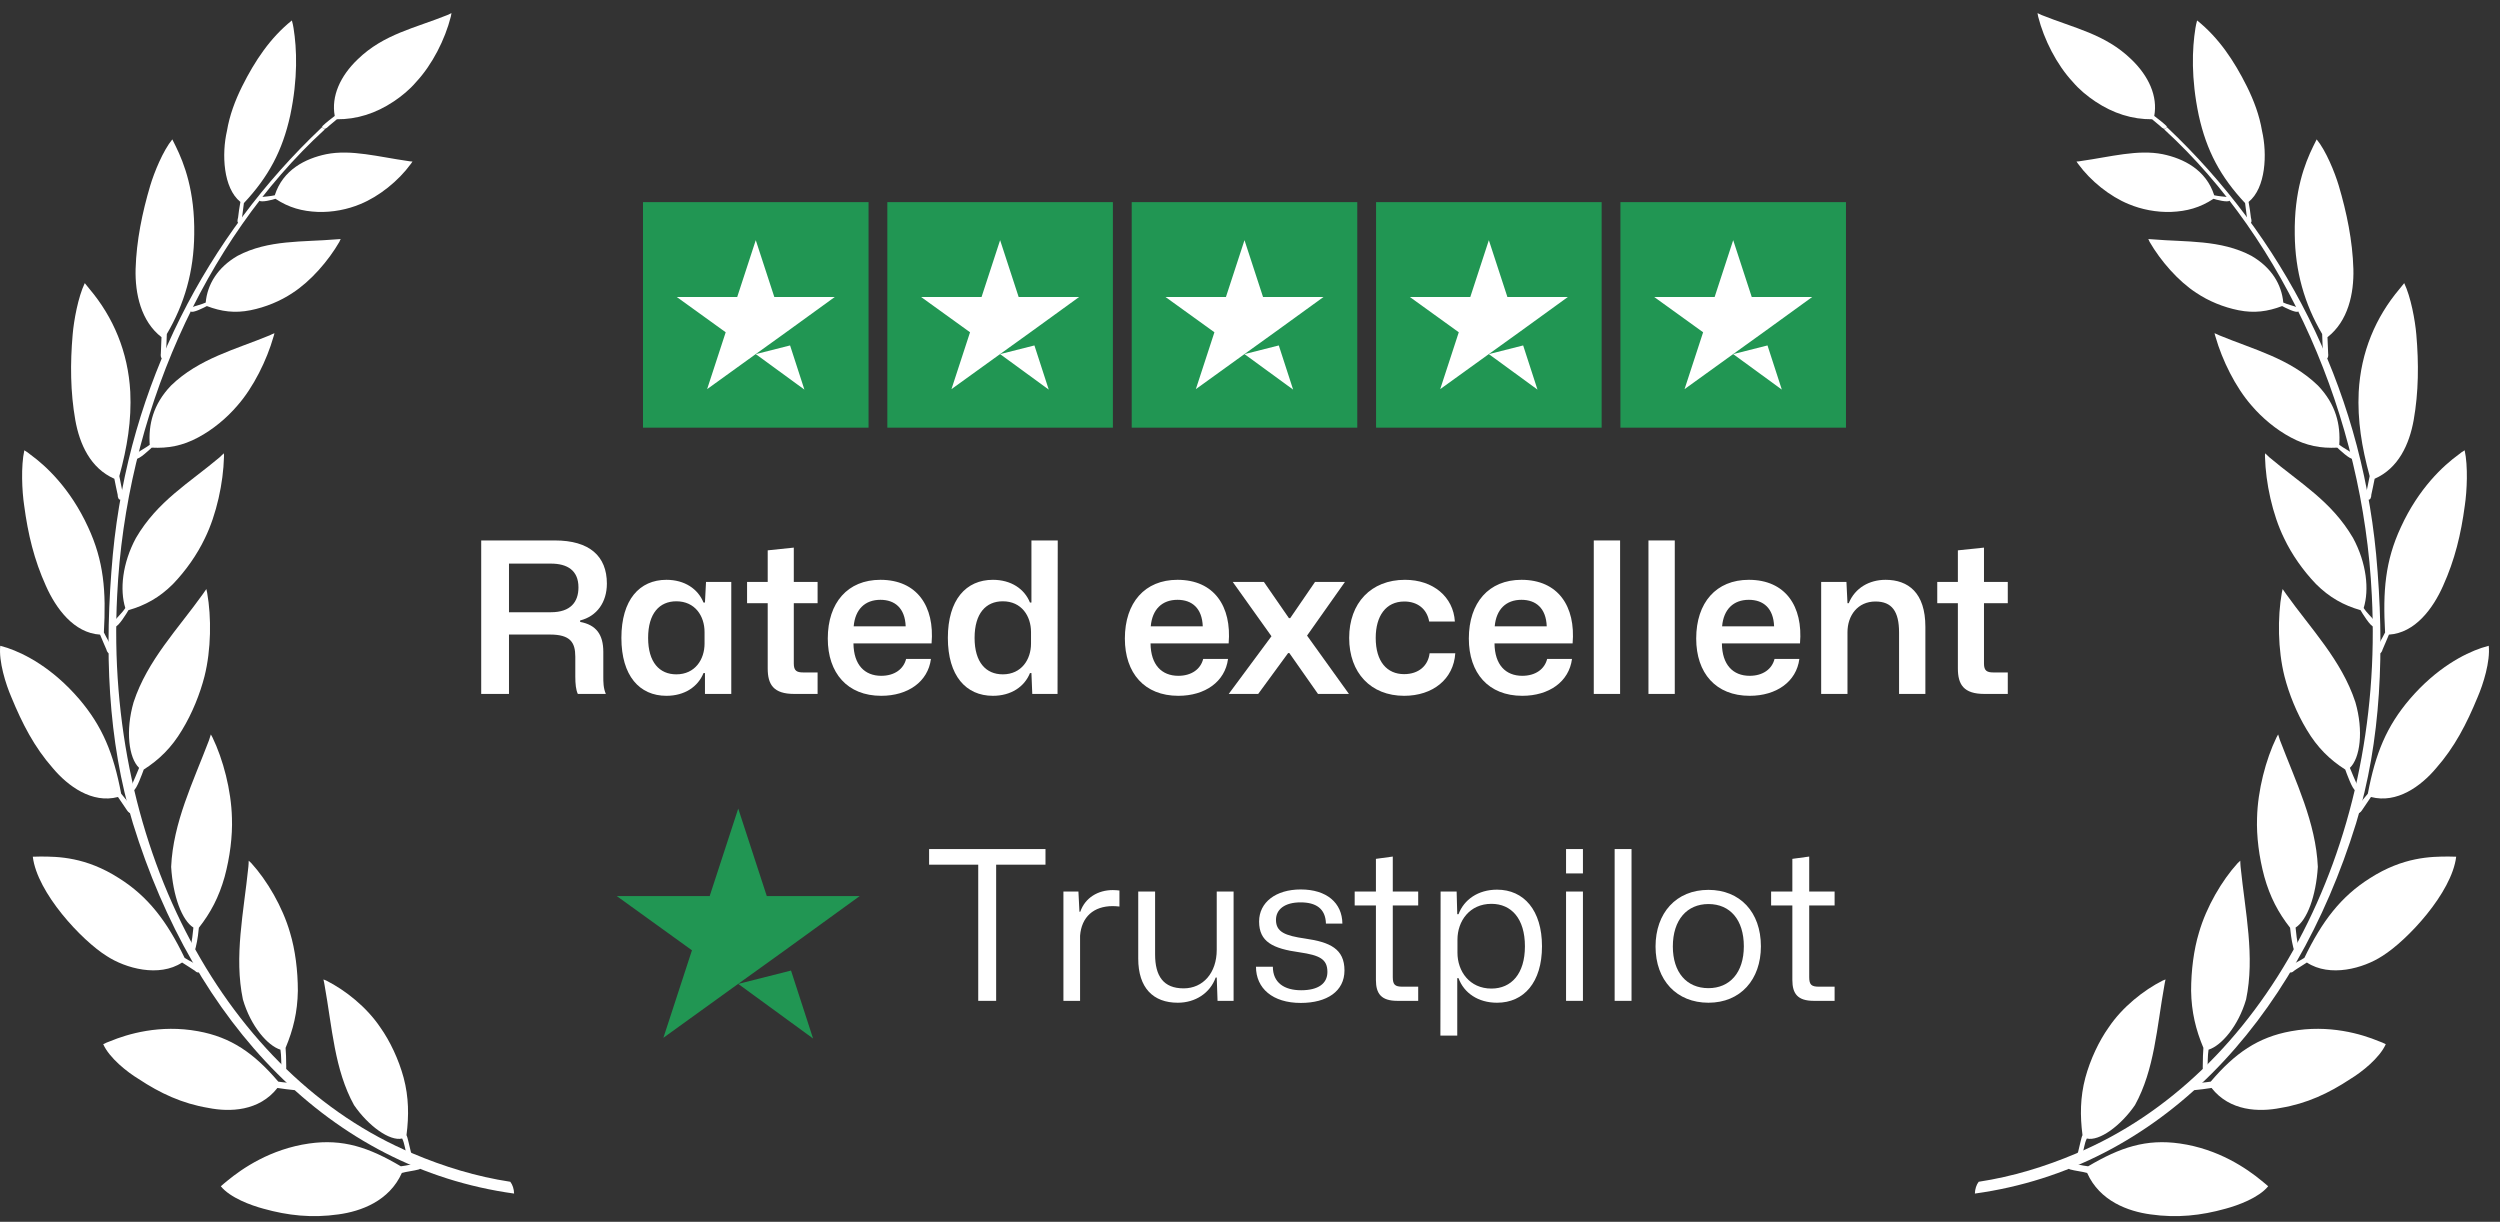 <svg width="133" height="65" viewBox="0 0 133 65" fill="none" xmlns="http://www.w3.org/2000/svg">
<rect x="0" y="0" width="133" height="65" fill="#333333" stroke="none"/>
<path fill-rule="evenodd" clip-rule="evenodd" d="M27.35 63.498C17.508 62.136 10.342 54.392 7.073 43.807C5.73 39.426 5.535 34.568 6.004 29.488C6.869 20.416 11.031 12.54 17.101 6.796C17.128 6.769 17.136 6.76 17.145 6.787C17.163 6.814 17.216 6.84 17.242 6.858C17.278 6.876 17.287 6.858 17.26 6.902C10.819 12.805 6.684 22.195 6.233 31.682C5.535 45.232 12.109 57.233 21.961 61.365C23.613 62.065 25.345 62.596 27.147 62.87C27.271 63.029 27.342 63.251 27.35 63.498Z" fill="white"/>
<path fill-rule="evenodd" clip-rule="evenodd" d="M2.814 40.869C3.618 41.825 4.899 42.763 6.277 42.4C6.348 42.506 6.71 43.037 6.763 43.117C6.825 43.214 6.94 43.311 7.028 43.232C7.082 43.196 7.126 43.117 7.073 42.993C6.869 42.745 6.675 42.488 6.445 42.223C6.039 40.072 5.447 38.639 4.21 37.187C2.779 35.523 1.312 34.78 0.402 34.47C0.269 34.435 0.146 34.399 0.013 34.355C-0.075 35.187 0.305 36.399 0.605 37.09C1.188 38.506 1.824 39.745 2.814 40.869Z" fill="white"/>
<path fill-rule="evenodd" clip-rule="evenodd" d="M14.654 10.575C14.539 10.619 13.867 10.796 13.788 10.663C13.761 10.628 13.797 10.495 13.858 10.486C14.106 10.46 14.38 10.442 14.618 10.389C15.051 9.026 16.253 8.433 17.357 8.203C18.683 7.938 20.141 8.345 21.704 8.566C21.784 8.584 21.872 8.592 21.943 8.592C21.916 8.646 21.881 8.681 21.846 8.734C21.192 9.628 20.167 10.451 19.169 10.858C18.497 11.141 17.693 11.301 16.907 11.274C16.076 11.239 15.378 11.053 14.654 10.575Z" fill="white"/>
<path fill-rule="evenodd" clip-rule="evenodd" d="M17.242 6.849C17.296 6.867 17.296 6.849 17.393 6.796C17.578 6.619 17.737 6.513 17.923 6.345C18.983 6.353 19.99 6.035 20.945 5.398C21.369 5.114 21.793 4.769 22.146 4.353C22.994 3.442 23.675 2.105 23.984 0.884C24.002 0.813 24.011 0.769 24.019 0.698C23.94 0.734 23.869 0.769 23.79 0.804C22.076 1.495 20.415 1.813 19.036 3.15C18.099 4.043 17.614 5.123 17.808 6.168C17.596 6.336 17.375 6.495 17.172 6.69C17.083 6.769 17.189 6.849 17.242 6.849Z" fill="white"/>
<path fill-rule="evenodd" clip-rule="evenodd" d="M11.005 16.283C10.89 16.345 10.245 16.681 10.148 16.566C10.103 16.522 10.121 16.381 10.183 16.354C10.421 16.265 10.704 16.203 10.943 16.097C11.031 15.133 11.57 14.23 12.639 13.61C14.274 12.743 16.129 12.885 17.879 12.734C17.967 12.725 18.047 12.725 18.126 12.717C18.099 12.77 18.073 12.814 18.055 12.867C17.472 13.876 16.527 14.964 15.564 15.584C14.919 16.018 14.123 16.345 13.328 16.504C12.489 16.673 11.773 16.575 11.005 16.283Z" fill="white"/>
<path fill-rule="evenodd" clip-rule="evenodd" d="M2.443 31.169C2.973 32.364 3.927 33.674 5.323 33.762C5.367 33.886 5.624 34.461 5.659 34.55C5.685 34.674 5.774 34.806 5.889 34.753C5.942 34.736 5.995 34.665 5.986 34.541C5.853 34.222 5.685 33.974 5.526 33.647C5.65 31.452 5.526 29.85 4.687 28.045C3.733 25.965 2.425 24.77 1.621 24.186C1.524 24.098 1.409 24.027 1.294 23.956C1.109 24.806 1.17 26.125 1.285 26.886C1.489 28.425 1.815 29.78 2.443 31.169Z" fill="white"/>
<path fill-rule="evenodd" clip-rule="evenodd" d="M4.007 22.354C4.236 23.629 4.811 24.912 6.083 25.47C6.101 25.602 6.242 26.222 6.26 26.319C6.26 26.452 6.304 26.602 6.428 26.585C6.463 26.576 6.551 26.54 6.56 26.408C6.507 26.071 6.41 25.691 6.348 25.328C6.772 23.779 7.002 22.363 6.931 20.85C6.816 18.717 6.021 16.867 4.767 15.38C4.669 15.274 4.599 15.159 4.51 15.062C4.157 15.796 3.927 17.053 3.865 17.805C3.733 19.328 3.742 20.859 4.007 22.354Z" fill="white"/>
<path fill-rule="evenodd" clip-rule="evenodd" d="M7.214 14.31C7.179 15.619 7.497 17.088 8.592 17.938C8.584 18.071 8.557 18.708 8.557 18.797C8.539 18.921 8.548 19.071 8.672 19.098C8.716 19.098 8.796 19.089 8.822 18.965C8.849 18.637 8.857 18.133 8.875 17.77C9.812 16.177 10.315 14.442 10.333 12.46C10.368 10.168 9.803 8.707 9.352 7.787C9.29 7.663 9.229 7.539 9.167 7.415C8.672 8.017 8.204 9.168 7.992 9.876C7.567 11.309 7.258 12.805 7.214 14.31Z" fill="white"/>
<path fill-rule="evenodd" clip-rule="evenodd" d="M12.074 6.964C11.791 8.194 11.87 10 12.789 10.743C12.754 10.902 12.675 11.451 12.666 11.575C12.63 11.708 12.604 11.832 12.71 11.885C12.754 11.902 12.789 11.902 12.842 11.787C12.904 11.442 12.922 11.159 12.975 10.805C14.283 9.407 15.025 8.026 15.44 6.141C15.855 4.167 15.793 2.601 15.617 1.495C15.599 1.362 15.564 1.229 15.528 1.088C14.38 2.008 13.567 3.22 12.878 4.601C12.507 5.353 12.215 6.123 12.074 6.964Z" fill="white"/>
<path fill-rule="evenodd" clip-rule="evenodd" d="M8.071 23.815C7.965 23.912 7.382 24.47 7.241 24.399C7.205 24.363 7.179 24.177 7.241 24.142C7.461 23.965 7.744 23.832 7.965 23.664C7.894 22.602 8.133 21.522 9.096 20.514C10.58 19.071 12.551 18.584 14.344 17.841C14.424 17.805 14.503 17.761 14.601 17.726C14.583 17.788 14.574 17.858 14.548 17.92C14.194 19.159 13.487 20.602 12.63 21.576C12.074 22.23 11.323 22.859 10.536 23.275C9.715 23.717 8.937 23.859 8.071 23.815Z" fill="white"/>
<path fill-rule="evenodd" clip-rule="evenodd" d="M6.834 32.461C6.755 32.603 6.286 33.364 6.136 33.328C6.074 33.328 6.012 33.143 6.057 33.072C6.251 32.815 6.498 32.612 6.666 32.346C6.366 31.373 6.507 29.965 7.232 28.62C8.38 26.655 10.059 25.7 11.685 24.328C11.756 24.257 11.826 24.195 11.906 24.116C11.915 24.177 11.923 24.248 11.915 24.328C11.879 25.673 11.526 27.363 10.899 28.638C10.492 29.496 9.891 30.355 9.202 31.072C8.486 31.788 7.727 32.205 6.834 32.461Z" fill="white"/>
<path fill-rule="evenodd" clip-rule="evenodd" d="M7.647 40.94C7.585 41.108 7.267 42.01 7.108 42.046C7.055 42.037 6.949 41.904 6.993 41.807C7.126 41.506 7.276 41.161 7.4 40.851C6.852 40.329 6.666 38.877 7.108 37.355C7.841 35.125 9.476 33.452 10.793 31.603C10.854 31.514 10.916 31.426 10.978 31.337C10.996 31.399 11.005 31.47 11.022 31.541C11.252 32.842 11.234 34.567 10.881 35.975C10.642 36.913 10.227 37.948 9.688 38.833C9.131 39.771 8.469 40.417 7.647 40.94Z" fill="white"/>
<path fill-rule="evenodd" clip-rule="evenodd" d="M5.677 50.861C6.675 51.515 8.46 52.011 9.688 51.206C9.785 51.276 10.298 51.586 10.36 51.639C10.448 51.728 10.572 51.79 10.651 51.666C10.695 51.613 10.722 51.524 10.633 51.427C10.377 51.25 10.095 51.135 9.821 50.958C8.884 49.011 7.877 47.692 6.33 46.719C4.563 45.586 3.088 45.568 2.142 45.568C2.01 45.568 1.877 45.577 1.745 45.577C1.975 47.497 4.351 50.037 5.677 50.861Z" fill="white"/>
<path fill-rule="evenodd" clip-rule="evenodd" d="M10.58 49.356C10.572 49.48 10.51 50.029 10.421 50.365C10.395 50.462 10.386 50.604 10.254 50.551C10.2 50.542 10.148 50.427 10.148 50.374C10.209 50.046 10.262 49.675 10.289 49.347C9.679 48.958 9.202 47.683 9.105 46.117C9.211 43.754 10.271 41.612 11.119 39.382C11.146 39.285 11.181 39.178 11.217 39.072C11.252 39.125 11.27 39.178 11.305 39.231C11.87 40.4 12.303 42.037 12.339 43.515C12.374 44.48 12.233 45.603 11.95 46.648C11.649 47.719 11.208 48.559 10.58 49.356Z" fill="white"/>
<path fill-rule="evenodd" clip-rule="evenodd" d="M11.084 58.941C12.233 59.171 13.788 59.118 14.76 57.879C15.007 57.914 15.405 57.976 15.661 57.994C15.732 58.002 15.785 57.949 15.811 57.861C15.829 57.799 15.811 57.719 15.696 57.657C15.405 57.595 15.113 57.595 14.804 57.542C13.514 56.029 12.294 55.179 10.536 54.861C8.504 54.489 6.781 55.011 5.862 55.392C5.738 55.436 5.606 55.489 5.491 55.551C5.818 56.286 6.772 57.038 7.373 57.401C8.522 58.162 9.697 58.711 11.084 58.941Z" fill="white"/>
<path fill-rule="evenodd" clip-rule="evenodd" d="M15.193 55.746C15.21 55.879 15.228 56.41 15.228 56.764C15.219 56.861 15.246 56.994 15.113 57.002C15.051 57.002 14.981 56.923 14.981 56.861C14.954 56.533 14.972 56.179 14.919 55.843C14.238 55.631 13.337 54.595 12.922 53.17C12.445 50.887 12.966 48.533 13.213 46.117C13.231 46.011 13.222 45.904 13.231 45.789C13.275 45.834 13.328 45.878 13.373 45.922C14.203 46.834 15.034 48.241 15.431 49.621C15.705 50.524 15.846 51.639 15.846 52.71C15.829 53.834 15.599 54.781 15.193 55.746Z" fill="white"/>
<path fill-rule="evenodd" clip-rule="evenodd" d="M21.625 60.392C21.687 60.489 21.766 60.932 21.855 61.268C21.881 61.348 21.934 61.472 21.811 61.516C21.749 61.542 21.669 61.489 21.651 61.436C21.537 61.153 21.537 60.852 21.395 60.569C20.733 60.728 19.584 59.888 18.833 58.79C17.79 56.896 17.675 54.675 17.269 52.418C17.26 52.312 17.225 52.215 17.207 52.108C17.26 52.117 17.313 52.153 17.366 52.17C18.365 52.675 19.504 53.569 20.238 54.666C20.741 55.374 21.21 56.356 21.475 57.339C21.749 58.374 21.758 59.357 21.625 60.392Z" fill="white"/>
<path fill-rule="evenodd" clip-rule="evenodd" d="M18.011 64.605C19.186 64.445 20.706 63.906 21.378 62.401C21.616 62.33 22.031 62.286 22.279 62.215C22.349 62.206 22.385 62.127 22.394 62.029C22.394 61.976 22.358 61.897 22.235 61.879C21.943 61.923 21.651 62.012 21.325 62.047C19.619 61.038 18.241 60.578 16.447 60.834C14.389 61.127 12.886 62.162 12.082 62.826C11.968 62.923 11.853 63.012 11.747 63.109C12.242 63.72 13.355 64.127 14.018 64.304C15.316 64.667 16.589 64.808 18.011 64.605Z" fill="white"/>
<g clip-path="url(#clip0_14_3244)">
<path d="M46.207 10.752H34.207V22.752H46.207V10.752Z" fill="#219653"/>
<path d="M59.206 10.752H47.206V22.752H59.206V10.752Z" fill="#219653"/>
<path d="M72.207 10.752H60.207V22.752H72.207V10.752Z" fill="#219653"/>
<path d="M85.207 10.752H73.207V22.752H85.207V10.752Z" fill="#219653"/>
<path d="M98.206 10.752H86.206V22.752H98.206V10.752Z" fill="#219653"/>
<path d="M40.207 18.839L42.032 18.377L42.794 20.727L40.207 18.839ZM44.407 15.802H41.194L40.207 12.777L39.219 15.802H36.007L38.607 17.677L37.619 20.702L40.219 18.827L41.819 17.677L44.407 15.802Z" fill="white"/>
<path d="M53.206 18.839L55.031 18.377L55.793 20.727L53.206 18.839ZM57.406 15.802H54.193L53.206 12.777L52.218 15.802H49.006L51.606 17.677L50.618 20.702L53.218 18.827L54.818 17.677L57.406 15.802Z" fill="white"/>
<path d="M66.207 18.839L68.032 18.377L68.794 20.727L66.207 18.839ZM70.407 15.802H67.194L66.207 12.777L65.219 15.802H62.007L64.607 17.677L63.619 20.702L66.219 18.827L67.819 17.677L70.407 15.802Z" fill="white"/>
<path d="M79.207 18.839L81.032 18.377L81.794 20.727L79.207 18.839ZM83.407 15.802H80.194L79.207 12.777L78.219 15.802H75.007L77.607 17.677L76.619 20.702L79.219 18.827L80.819 17.677L83.407 15.802Z" fill="white"/>
<path d="M92.206 18.839L94.031 18.377L94.793 20.727L92.206 18.839ZM96.406 15.802H93.193L92.206 12.777L91.218 15.802H88.006L90.606 17.677L89.618 20.702L92.218 18.827L93.818 17.677L96.406 15.802Z" fill="white"/>
</g>
<path d="M105.57 36.917C104.462 36.917 104.159 36.413 104.159 35.561V32.089H103.062V30.958H104.159V29.278L105.548 29.133V30.958H106.814V32.089H105.548V35.304C105.548 35.685 105.705 35.774 106.052 35.774H106.814V36.917H105.57Z" fill="white"/>
<path d="M96.886 36.917V30.958H98.23L98.286 32.089H98.353C98.689 31.272 99.451 30.846 100.313 30.846C101.523 30.846 102.43 31.541 102.43 33.344V36.917H101.03V33.646C101.03 32.526 100.649 32 99.775 32C98.835 32 98.286 32.739 98.286 33.635V36.917H96.886Z" fill="white"/>
<path d="M93.083 37.017C91.28 37.017 90.238 35.808 90.238 33.971C90.238 32.056 91.302 30.846 93.038 30.846C94.987 30.846 95.928 32.257 95.76 34.229H91.605C91.616 35.371 92.198 35.953 93.083 35.953C93.789 35.953 94.27 35.595 94.405 35.057H95.726C95.57 36.267 94.505 37.017 93.083 37.017ZM93.038 31.91C92.221 31.91 91.694 32.414 91.616 33.321H94.382C94.349 32.358 93.811 31.91 93.038 31.91Z" fill="white"/>
<path d="M87.698 36.917V28.752H89.098V36.917H87.698Z" fill="white"/>
<path d="M84.789 36.917V28.752H86.189V36.917H84.789Z" fill="white"/>
<path d="M80.986 37.017C79.183 37.017 78.142 35.808 78.142 33.971C78.142 32.056 79.206 30.846 80.942 30.846C82.89 30.846 83.831 32.257 83.663 34.229H79.508C79.519 35.371 80.102 35.953 80.986 35.953C81.692 35.953 82.174 35.595 82.308 35.057H83.63C83.473 36.267 82.409 37.017 80.986 37.017ZM80.942 31.91C80.124 31.91 79.598 32.414 79.519 33.321H82.286C82.252 32.358 81.714 31.91 80.942 31.91Z" fill="white"/>
<path d="M74.7 37.017C72.93 37.017 71.776 35.797 71.776 33.937C71.776 32.078 72.941 30.846 74.744 30.846C76.245 30.846 77.32 31.753 77.399 33.064H76.032C75.909 32.369 75.383 32 74.711 32C73.725 32 73.188 32.773 73.188 33.937C73.188 35.203 73.792 35.864 74.7 35.864C75.472 35.864 75.976 35.416 76.055 34.755H77.421C77.332 36.133 76.223 37.017 74.7 37.017Z" fill="white"/>
<path d="M65.368 36.917L67.642 33.848L65.581 30.958H67.239L68.571 32.885H68.639L69.96 30.958H71.551L69.535 33.814L71.763 36.917H70.117L68.594 34.744H68.527L66.936 36.917H65.368Z" fill="white"/>
<path d="M62.688 37.017C60.884 37.017 59.843 35.808 59.843 33.971C59.843 32.056 60.907 30.846 62.643 30.846C64.592 30.846 65.532 32.257 65.364 34.229H61.209C61.22 35.371 61.803 35.953 62.688 35.953C63.393 35.953 63.875 35.595 64.009 35.057H65.331C65.174 36.267 64.11 37.017 62.688 37.017ZM62.643 31.91C61.825 31.91 61.299 32.414 61.22 33.321H63.987C63.953 32.358 63.416 31.91 62.643 31.91Z" fill="white"/>
<path d="M52.823 37.017C51.389 37.017 50.426 35.953 50.426 33.937C50.426 31.91 51.389 30.846 52.823 30.846C53.786 30.846 54.503 31.328 54.794 32.056H54.872V28.752H56.272L56.261 36.917H54.917L54.872 35.808H54.794C54.503 36.536 53.786 37.017 52.823 37.017ZM53.349 35.875C54.346 35.875 54.85 35.08 54.85 34.24V33.624C54.85 32.773 54.346 31.989 53.349 31.989C52.453 31.989 51.848 32.627 51.848 33.937C51.848 35.237 52.453 35.875 53.349 35.875Z" fill="white"/>
<path d="M46.883 37.017C45.08 37.017 44.038 35.808 44.038 33.971C44.038 32.056 45.102 30.846 46.838 30.846C48.787 30.846 49.728 32.257 49.56 34.229H45.404C45.416 35.371 45.998 35.953 46.883 35.953C47.589 35.953 48.07 35.595 48.205 35.057H49.526C49.369 36.267 48.305 37.017 46.883 37.017ZM46.838 31.91C46.02 31.91 45.494 32.414 45.416 33.321H48.182C48.148 32.358 47.611 31.91 46.838 31.91Z" fill="white"/>
<path d="M42.253 36.917C41.144 36.917 40.842 36.413 40.842 35.561V32.089H39.744V30.958H40.842V29.278L42.23 29.133V30.958H43.496V32.089H42.23V35.304C42.23 35.685 42.387 35.774 42.734 35.774H43.496V36.917H42.253Z" fill="white"/>
<path d="M35.454 37.017C34.021 37.017 33.058 35.953 33.058 33.937C33.058 31.91 34.021 30.846 35.454 30.846C36.418 30.846 37.134 31.328 37.426 32.056H37.504L37.56 30.958H38.904V36.917H37.504V35.808H37.426C37.134 36.536 36.418 37.017 35.454 37.017ZM35.981 35.875C36.978 35.875 37.482 35.08 37.482 34.24V33.624C37.482 32.773 36.978 31.989 35.981 31.989C35.085 31.989 34.48 32.627 34.48 33.937C34.48 35.237 35.085 35.875 35.981 35.875Z" fill="white"/>
<path d="M25.6 36.917V28.752H29.52C31.356 28.752 32.286 29.581 32.286 31.048C32.286 32.033 31.76 32.784 30.864 33.008V33.086C31.715 33.243 32.096 33.758 32.096 34.677V35.998C32.096 36.289 32.096 36.603 32.23 36.917H30.74C30.64 36.704 30.606 36.39 30.606 35.987V34.934C30.606 34.173 30.337 33.758 29.262 33.758H27.078V36.917H25.6ZM27.078 32.571H29.307C30.36 32.571 30.774 32.022 30.774 31.249C30.774 30.342 30.18 29.984 29.307 29.984H27.078V32.571Z" fill="white"/>
<path d="M39.274 52.344L42.082 51.633L43.255 55.248L39.274 52.344ZM45.736 47.671H40.793L39.274 43.017L37.755 47.671H32.812L36.812 50.556L35.293 55.21L39.293 52.325L41.755 50.556L45.736 47.671Z" fill="#219653"/>
<path d="M96.493 53.245C95.641 53.245 95.353 52.869 95.353 52.138V48.172H94.223V47.43H95.353V45.691L96.25 45.569V47.43H97.601V48.172H96.25V51.983C96.25 52.392 96.372 52.492 96.77 52.492H97.601V53.245H96.493Z" fill="white"/>
<path d="M90.889 53.345C89.205 53.345 88.075 52.16 88.075 50.354C88.075 48.571 89.172 47.341 90.889 47.341C92.561 47.341 93.68 48.516 93.68 50.343C93.68 52.116 92.595 53.345 90.889 53.345ZM90.889 52.57C92.019 52.57 92.772 51.75 92.772 50.343C92.772 48.948 92.052 48.095 90.889 48.095C89.759 48.095 88.995 48.925 88.995 50.354C88.995 51.728 89.726 52.57 90.889 52.57Z" fill="white"/>
<path d="M85.899 53.245V45.17H86.797V53.245H85.899Z" fill="white"/>
<path d="M83.314 46.466V45.17H84.212V46.466H83.314ZM83.314 53.245V47.43H84.212V53.245H83.314Z" fill="white"/>
<path d="M76.629 55.095L76.64 47.43H77.493L77.526 48.637H77.593C77.881 47.862 78.634 47.33 79.642 47.33C81.071 47.33 82.034 48.427 82.034 50.343C82.034 52.26 81.071 53.345 79.642 53.345C78.634 53.345 77.881 52.825 77.593 52.038H77.526V55.095H76.629ZM79.343 52.592C80.406 52.592 81.126 51.805 81.126 50.343C81.126 48.87 80.406 48.084 79.343 48.084C78.18 48.084 77.537 49.003 77.537 49.989V50.687C77.537 51.672 78.18 52.592 79.343 52.592Z" fill="white"/>
<path d="M74.34 53.245C73.487 53.245 73.199 52.869 73.199 52.138V48.172H72.069V47.43H73.199V45.691L74.096 45.569V47.43H75.448V48.172H74.096V51.983C74.096 52.392 74.218 52.492 74.617 52.492H75.448V53.245H74.34Z" fill="white"/>
<path d="M69.2 53.356C67.704 53.356 66.818 52.581 66.818 51.429H67.716C67.716 52.282 68.325 52.681 69.222 52.681C70.13 52.681 70.618 52.326 70.618 51.706C70.618 51.019 70.197 50.82 69.144 50.664C67.704 50.465 66.984 50.1 66.984 49.025C66.984 48.006 67.871 47.319 69.2 47.319C70.573 47.319 71.404 48.028 71.415 49.136H70.54C70.518 48.327 69.997 48.006 69.189 48.006C68.358 48.006 67.882 48.372 67.882 48.937C67.882 49.579 68.358 49.778 69.444 49.933C70.751 50.122 71.526 50.476 71.526 51.628C71.526 52.736 70.596 53.356 69.2 53.356Z" fill="white"/>
<path d="M62.658 53.345C61.351 53.345 60.554 52.559 60.554 50.997V47.43H61.451V50.775C61.451 51.927 61.894 52.581 62.968 52.581C64.01 52.581 64.73 51.75 64.73 50.532V47.43H65.627V53.245H64.774L64.73 52.005H64.674C64.375 52.836 63.589 53.345 62.658 53.345Z" fill="white"/>
<path d="M56.574 53.245V47.43H57.372L57.427 48.505H57.471C57.726 47.762 58.413 47.352 59.2 47.352C59.332 47.352 59.454 47.364 59.554 47.375V48.228C59.454 48.217 59.332 48.205 59.2 48.205C58.18 48.205 57.538 48.781 57.46 49.778V53.245H56.574Z" fill="white"/>
<path d="M52.042 53.245V46.001H49.428V45.17H55.62V46.001H52.995V53.245H52.042Z" fill="white"/>
<path fill-rule="evenodd" clip-rule="evenodd" d="M105.063 63.498C114.906 62.136 122.072 54.392 125.341 43.807C126.684 39.426 126.879 34.567 126.41 29.488C125.544 20.416 121.383 12.54 115.313 6.796C115.286 6.769 115.277 6.76 115.269 6.787C115.251 6.814 115.198 6.84 115.171 6.858C115.136 6.876 115.127 6.858 115.154 6.902C121.595 12.805 125.73 22.195 126.181 31.682C126.879 45.232 120.305 57.233 110.453 61.365C108.801 62.065 107.069 62.596 105.267 62.87C105.143 63.029 105.072 63.251 105.063 63.498Z" fill="white"/>
<path fill-rule="evenodd" clip-rule="evenodd" d="M129.6 40.869C128.796 41.825 127.515 42.763 126.136 42.4C126.066 42.506 125.703 43.037 125.65 43.117C125.589 43.214 125.474 43.311 125.385 43.232C125.332 43.196 125.288 43.117 125.341 42.993C125.544 42.745 125.739 42.488 125.969 42.223C126.375 40.072 126.967 38.639 128.204 37.187C129.635 35.523 131.102 34.78 132.012 34.47C132.145 34.435 132.268 34.399 132.401 34.355C132.489 35.187 132.109 36.399 131.809 37.09C131.226 38.506 130.59 39.745 129.6 40.869Z" fill="white"/>
<path fill-rule="evenodd" clip-rule="evenodd" d="M117.76 10.575C117.875 10.619 118.547 10.796 118.626 10.663C118.653 10.628 118.617 10.495 118.555 10.486C118.308 10.46 118.034 10.442 117.796 10.389C117.363 9.026 116.161 8.433 115.057 8.203C113.731 7.938 112.273 8.345 110.709 8.566C110.63 8.584 110.542 8.592 110.471 8.592C110.497 8.646 110.533 8.681 110.568 8.734C111.222 9.628 112.247 10.451 113.245 10.858C113.917 11.141 114.721 11.301 115.507 11.274C116.338 11.239 117.036 11.053 117.76 10.575Z" fill="white"/>
<path fill-rule="evenodd" clip-rule="evenodd" d="M115.171 6.849C115.118 6.867 115.118 6.849 115.021 6.796C114.836 6.619 114.677 6.513 114.491 6.345C113.431 6.353 112.424 6.035 111.469 5.398C111.045 5.114 110.621 4.769 110.268 4.353C109.419 3.442 108.739 2.105 108.43 0.884C108.412 0.813 108.403 0.769 108.395 0.698C108.474 0.734 108.545 0.769 108.624 0.804C110.338 1.495 111.999 1.813 113.378 3.15C114.314 4.043 114.8 5.123 114.606 6.168C114.818 6.336 115.039 6.495 115.242 6.69C115.33 6.769 115.224 6.849 115.171 6.849Z" fill="white"/>
<path fill-rule="evenodd" clip-rule="evenodd" d="M121.409 16.283C121.524 16.345 122.169 16.681 122.266 16.566C122.311 16.522 122.293 16.381 122.231 16.354C121.993 16.265 121.71 16.203 121.471 16.097C121.383 15.133 120.844 14.23 119.775 13.61C118.14 12.743 116.285 12.885 114.535 12.734C114.447 12.725 114.367 12.725 114.288 12.717C114.314 12.77 114.341 12.814 114.359 12.867C114.942 13.876 115.887 14.964 116.85 15.584C117.495 16.018 118.29 16.345 119.086 16.504C119.925 16.673 120.641 16.575 121.409 16.283Z" fill="white"/>
<path fill-rule="evenodd" clip-rule="evenodd" d="M129.971 31.169C129.441 32.364 128.487 33.674 127.091 33.762C127.047 33.886 126.79 34.461 126.755 34.55C126.728 34.674 126.64 34.806 126.525 34.753C126.472 34.736 126.419 34.665 126.428 34.541C126.561 34.222 126.728 33.974 126.887 33.647C126.764 31.452 126.887 29.85 127.727 28.045C128.681 25.965 129.989 24.77 130.793 24.186C130.89 24.098 131.005 24.027 131.12 23.956C131.305 24.806 131.243 26.125 131.129 26.886C130.925 28.425 130.598 29.779 129.971 31.169Z" fill="white"/>
<path fill-rule="evenodd" clip-rule="evenodd" d="M128.407 22.354C128.177 23.629 127.603 24.912 126.331 25.47C126.313 25.602 126.172 26.222 126.154 26.319C126.154 26.452 126.11 26.602 125.986 26.585C125.951 26.576 125.863 26.54 125.854 26.408C125.907 26.071 126.004 25.691 126.066 25.328C125.642 23.779 125.412 22.363 125.483 20.85C125.597 18.717 126.393 16.867 127.647 15.38C127.745 15.274 127.815 15.159 127.904 15.062C128.257 15.796 128.487 17.053 128.549 17.805C128.681 19.328 128.672 20.859 128.407 22.354Z" fill="white"/>
<path fill-rule="evenodd" clip-rule="evenodd" d="M125.2 14.31C125.235 15.619 124.917 17.088 123.822 17.938C123.83 18.071 123.857 18.708 123.857 18.797C123.875 18.921 123.866 19.071 123.742 19.098C123.698 19.098 123.618 19.089 123.592 18.965C123.565 18.637 123.556 18.133 123.539 17.77C122.602 16.177 122.099 14.442 122.081 12.46C122.046 10.168 122.611 8.707 123.062 7.787C123.123 7.663 123.185 7.539 123.247 7.415C123.742 8.017 124.21 9.168 124.422 9.876C124.846 11.309 125.156 12.805 125.2 14.31Z" fill="white"/>
<path fill-rule="evenodd" clip-rule="evenodd" d="M120.34 6.964C120.623 8.194 120.543 10 119.625 10.743C119.66 10.902 119.739 11.451 119.748 11.575C119.784 11.708 119.81 11.832 119.704 11.885C119.66 11.902 119.625 11.902 119.572 11.787C119.51 11.442 119.492 11.159 119.439 10.805C118.131 9.407 117.389 8.026 116.974 6.141C116.559 4.167 116.62 2.601 116.797 1.495C116.815 1.362 116.85 1.229 116.886 1.088C118.034 2.008 118.847 3.22 119.536 4.601C119.907 5.353 120.199 6.123 120.34 6.964Z" fill="white"/>
<path fill-rule="evenodd" clip-rule="evenodd" d="M124.343 23.815C124.449 23.912 125.032 24.47 125.173 24.399C125.209 24.363 125.235 24.177 125.173 24.142C124.952 23.965 124.67 23.832 124.449 23.664C124.52 22.602 124.281 21.522 123.318 20.514C121.833 19.071 119.863 18.584 118.07 17.841C117.99 17.805 117.91 17.761 117.813 17.726C117.831 17.788 117.84 17.858 117.866 17.92C118.22 19.159 118.927 20.602 119.784 21.576C120.34 22.23 121.091 22.859 121.878 23.275C122.699 23.717 123.477 23.859 124.343 23.815Z" fill="white"/>
<path fill-rule="evenodd" clip-rule="evenodd" d="M125.58 32.461C125.659 32.603 126.128 33.364 126.278 33.328C126.34 33.328 126.402 33.143 126.357 33.072C126.163 32.815 125.916 32.612 125.748 32.346C126.048 31.373 125.907 29.965 125.182 28.62C124.034 26.655 122.355 25.7 120.729 24.328C120.658 24.257 120.588 24.195 120.508 24.116C120.499 24.177 120.49 24.248 120.499 24.328C120.535 25.673 120.888 27.363 121.515 28.638C121.922 29.496 122.523 30.355 123.212 31.072C123.928 31.788 124.687 32.205 125.58 32.461Z" fill="white"/>
<path fill-rule="evenodd" clip-rule="evenodd" d="M124.767 40.94C124.829 41.108 125.147 42.01 125.306 42.046C125.359 42.037 125.465 41.904 125.421 41.807C125.288 41.506 125.138 41.161 125.014 40.851C125.562 40.329 125.748 38.877 125.306 37.355C124.573 35.125 122.938 33.452 121.621 31.603C121.56 31.514 121.498 31.426 121.436 31.337C121.418 31.399 121.409 31.47 121.392 31.541C121.162 32.842 121.18 34.567 121.533 35.975C121.772 36.913 122.187 37.948 122.726 38.833C123.283 39.771 123.945 40.417 124.767 40.94Z" fill="white"/>
<path fill-rule="evenodd" clip-rule="evenodd" d="M126.737 50.861C125.739 51.515 123.954 52.011 122.726 51.206C122.629 51.276 122.116 51.586 122.054 51.639C121.966 51.728 121.842 51.79 121.763 51.666C121.719 51.613 121.692 51.524 121.78 51.427C122.037 51.25 122.319 51.135 122.593 50.958C123.53 49.011 124.537 47.692 126.083 46.719C127.851 45.586 129.326 45.568 130.272 45.568C130.404 45.568 130.537 45.577 130.669 45.577C130.439 47.497 128.063 50.037 126.737 50.861Z" fill="white"/>
<path fill-rule="evenodd" clip-rule="evenodd" d="M121.833 49.356C121.842 49.48 121.904 50.029 121.993 50.365C122.019 50.462 122.028 50.604 122.16 50.551C122.213 50.542 122.266 50.427 122.266 50.374C122.205 50.046 122.152 49.675 122.125 49.347C122.735 48.958 123.212 47.683 123.309 46.117C123.203 43.754 122.143 41.612 121.295 39.382C121.268 39.285 121.233 39.178 121.197 39.072C121.162 39.125 121.144 39.178 121.109 39.231C120.543 40.4 120.111 42.037 120.075 43.515C120.04 44.48 120.181 45.603 120.464 46.648C120.764 47.719 121.206 48.559 121.833 49.356Z" fill="white"/>
<path fill-rule="evenodd" clip-rule="evenodd" d="M121.33 58.941C120.181 59.171 118.626 59.118 117.654 57.879C117.407 57.914 117.009 57.976 116.753 57.994C116.682 58.002 116.629 57.949 116.603 57.861C116.585 57.799 116.603 57.719 116.718 57.657C117.009 57.595 117.301 57.595 117.61 57.542C118.9 56.029 120.119 55.179 121.878 54.861C123.91 54.489 125.633 55.011 126.552 55.392C126.675 55.436 126.808 55.489 126.923 55.551C126.596 56.286 125.642 57.038 125.041 57.401C123.892 58.162 122.717 58.711 121.33 58.941Z" fill="white"/>
<path fill-rule="evenodd" clip-rule="evenodd" d="M117.221 55.746C117.204 55.879 117.186 56.41 117.186 56.764C117.195 56.861 117.168 56.994 117.301 57.002C117.363 57.002 117.433 56.923 117.433 56.861C117.46 56.533 117.442 56.179 117.495 55.843C118.176 55.631 119.077 54.595 119.492 53.17C119.969 50.887 119.448 48.533 119.2 46.117C119.183 46.011 119.192 45.904 119.183 45.789C119.139 45.834 119.086 45.878 119.041 45.922C118.211 46.834 117.38 48.241 116.983 49.621C116.709 50.524 116.567 51.639 116.567 52.71C116.585 53.834 116.815 54.781 117.221 55.746Z" fill="white"/>
<path fill-rule="evenodd" clip-rule="evenodd" d="M110.789 60.392C110.727 60.489 110.648 60.932 110.559 61.268C110.533 61.348 110.48 61.472 110.603 61.516C110.665 61.542 110.745 61.489 110.762 61.436C110.877 61.153 110.877 60.852 111.019 60.569C111.681 60.728 112.83 59.888 113.581 58.79C114.624 56.896 114.738 54.675 115.145 52.418C115.154 52.312 115.189 52.215 115.207 52.108C115.154 52.117 115.101 52.153 115.048 52.17C114.049 52.675 112.91 53.569 112.176 54.666C111.673 55.374 111.204 56.356 110.939 57.339C110.665 58.374 110.656 59.357 110.789 60.392Z" fill="white"/>
<path fill-rule="evenodd" clip-rule="evenodd" d="M114.403 64.605C113.228 64.445 111.708 63.906 111.036 62.401C110.798 62.33 110.383 62.286 110.135 62.215C110.064 62.206 110.029 62.127 110.02 62.029C110.02 61.976 110.056 61.897 110.179 61.879C110.471 61.923 110.762 62.012 111.089 62.047C112.795 61.038 114.173 60.578 115.967 60.834C118.025 61.127 119.527 62.162 120.331 62.826C120.446 62.923 120.561 63.012 120.667 63.109C120.172 63.72 119.059 64.127 118.396 64.304C117.098 64.667 115.825 64.808 114.403 64.605Z" fill="white"/>
<defs>
<clipPath id="clip0_14_3244">
<rect width="64" height="12" fill="white" transform="translate(34.207 10.752)"/>
</clipPath>
</defs>
</svg>
